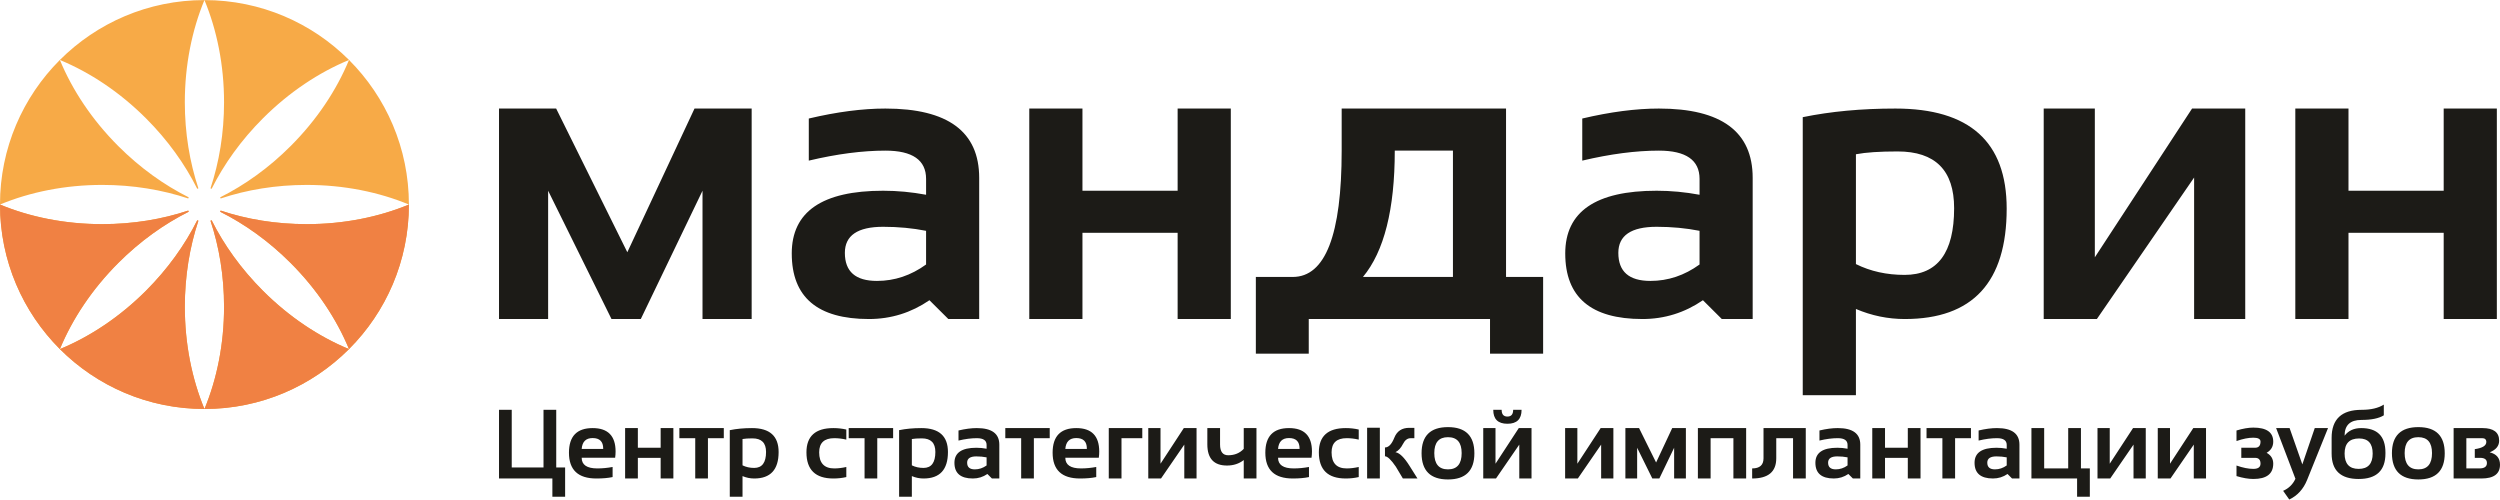 <?xml version="1.0" encoding="UTF-8"?> <svg xmlns="http://www.w3.org/2000/svg" xmlns:xlink="http://www.w3.org/1999/xlink" xmlns:xodm="http://www.corel.com/coreldraw/odm/2003" xml:space="preserve" width="1291px" height="258px" version="1.1" style="shape-rendering:geometricPrecision; text-rendering:geometricPrecision; image-rendering:optimizeQuality; fill-rule:evenodd; clip-rule:evenodd" viewBox="0 0 1291 257.91"> <defs> <style type="text/css"> .fil1 {fill:#F7AA47} .fil2 {fill:#F08143} .fil3 {fill:#1C1B17;fill-rule:nonzero} .fil0 {fill:#1C1B17;fill-rule:nonzero} </style> </defs> <g id="Layer_x0020_1">  <g id="_1881212056016"> <path class="fil0" d="M257.69 164.7l0 -108.69 29.51 0 36.75 74.2 34.7 -74.2 29.51 0 0 108.69 -25.38 0 0 -66.25 -31.87 66.25 -15.13 0 -32.72 -66.25 0 66.25 -25.37 0zm151.17 -33.85c0,-21.59 15.73,-32.4 47.21,-32.4 7.39,0 14.78,0.7 22.16,2.08l0 -8.2c0,-9.72 -7.03,-14.59 -21.02,-14.59 -11.88,0 -25.06,1.73 -39.55,5.16l0 -21.74c14.49,-3.42 27.67,-5.15 39.55,-5.15 32.29,0 48.44,11.94 48.44,35.79l0 72.9 -15.93 0 -9.76 -9.71c-9.43,6.46 -19.86,9.71 -31.24,9.71 -26.57,0 -39.86,-11.27 -39.86,-33.85zm69.37 -11.7c-6.92,-1.37 -14.31,-2.08 -22.16,-2.08 -13.18,0 -19.78,4.49 -19.78,13.46 0,9.68 5.51,14.49 16.57,14.49 9.12,0 17.56,-2.83 25.37,-8.48l0 -17.39zm53.29 45.55l0 -108.69 27.46 0 0 42.44 49.15 0 0 -42.44 27.46 0 0 108.69 -27.46 0 0 -44.52 -49.15 0 0 44.52 -27.46 0zm172.31 -21.73l46.47 0 0 -65.23 -30.04 0c0,30.28 -5.48,52.05 -16.43,65.23zm-55.31 39.61l0 -39.61 19.05 0c16.86,0 25.27,-21.77 25.27,-65.23l0 -21.73 84.88 0 0 86.96 19.15 0 0 39.61 -27.42 0 0 -17.88 -93.61 0 0 17.88 -27.32 0zm159.77 -51.73c0,-21.59 15.72,-32.4 47.21,-32.4 7.38,0 14.77,0.7 22.15,2.08l0 -8.2c0,-9.72 -7.03,-14.59 -21.02,-14.59 -11.88,0 -25.06,1.73 -39.55,5.16l0 -21.74c14.49,-3.42 27.67,-5.15 39.55,-5.15 32.3,0 48.45,11.94 48.45,35.79l0 72.9 -15.94 0 -9.75 -9.71c-9.44,6.46 -19.86,9.71 -31.24,9.71 -26.58,0 -39.86,-11.27 -39.86,-33.85zm69.36 -11.7c-6.92,-1.37 -14.31,-2.08 -22.15,-2.08 -13.18,0 -19.79,4.49 -19.79,13.46 0,9.68 5.51,14.49 16.57,14.49 9.12,0 17.56,-2.83 25.37,-8.48l0 -17.39zm80.75 17.18c7.53,3.74 15.9,5.58 25.13,5.58 17.06,0 25.58,-11.48 25.58,-34.45 0,-19.54 -9.72,-29.3 -29.19,-29.3 -9.19,0 -16.36,0.46 -21.52,1.45l0 56.72zm-27.46 -75.87c14.42,-2.97 30.39,-4.45 47.85,-4.45 38.31,0 57.46,17.2 57.46,51.66 0,38.02 -17.53,57.03 -52.62,57.03 -8.69,0 -17.1,-1.73 -25.23,-5.19l0 44.53 -27.46 0 0 -143.58zm202.1 104.24l0 -73.07 -50.22 73.07 -27.45 0 0 -108.69 26.4 0 0 76.82 50.21 -76.82 27.46 0 0 108.69 -26.4 0zm52.26 0l0 -108.69 27.46 0 0 42.44 49.16 0 0 -42.44 27.45 0 0 108.69 -27.45 0 0 -44.52 -49.16 0 0 44.52 -27.46 0z"></path> <g> <path class="fil1" d="M105.58 0c29.15,0 55.55,11.82 74.65,30.92 -15.53,6.43 -30.88,16.57 -44.48,30.17 -11.23,11.23 -20.09,23.64 -26.47,36.37 -0.19,-0.09 -0.38,-0.17 -0.59,-0.24 4.5,-13.51 7.01,-28.56 7.01,-44.43 0,-19.23 -3.68,-37.26 -10.12,-52.79 -29.16,0 -55.55,11.82 -74.66,30.92 6.43,15.54 16.57,30.89 30.17,44.49 11.23,11.22 23.64,20.09 36.37,26.46 -0.08,0.19 -0.17,0.39 -0.24,0.59 -13.51,-4.49 -28.56,-7.01 -44.43,-7.01 -19.23,0 -37.26,3.69 -52.79,10.13 0,29.15 11.82,55.55 30.92,74.65 15.54,-6.42 30.89,-16.57 44.49,-30.16 11.22,-11.23 20.09,-23.65 26.46,-36.38 0.19,0.09 0.39,0.17 0.59,0.25 -4.49,13.5 -7.01,28.55 -7.01,44.43 0,19.23 3.69,37.26 10.13,52.79 -29.16,0 -55.55,-11.82 -74.66,-30.93 6.43,-15.53 16.57,-30.89 30.17,-44.48 11.22,-11.23 23.64,-20.09 36.37,-26.46 -0.09,-0.2 -0.17,-0.4 -0.24,-0.6 -13.51,4.5 -28.56,7.01 -44.43,7.01 -19.23,0 -37.26,-3.68 -52.79,-10.12 0,-29.16 11.82,-55.55 30.92,-74.66 15.54,6.43 30.89,16.57 44.49,30.17 11.23,11.22 20.09,23.64 26.46,36.37 0.2,-0.09 0.39,-0.17 0.59,-0.24 -4.49,-13.51 -7.01,-28.56 -7.01,-44.43 0,-19.23 3.69,-37.26 10.13,-52.79zm8.36 102.46c13.5,-4.5 28.55,-7.01 44.43,-7.01 19.23,0 37.26,3.69 52.79,10.13 0,-29.16 -11.82,-55.55 -30.93,-74.66 -6.43,15.54 -16.56,30.89 -30.17,44.49 -11.22,11.23 -23.64,20.09 -36.37,26.46 0.09,0.2 0.17,0.39 0.25,0.59zm-0.25 6.83c12.73,6.37 25.15,15.23 36.37,26.46 13.61,13.6 23.74,28.95 30.17,44.48 19.11,-19.1 30.93,-45.5 30.93,-74.65 -15.53,6.44 -33.56,10.12 -52.79,10.12 -15.88,0 -30.93,-2.51 -44.43,-7.01 -0.08,0.21 -0.16,0.4 -0.25,0.6zm-4.41 4.4c6.38,12.73 15.24,25.15 26.47,36.38 13.6,13.6 28.95,23.74 44.48,30.16 -19.1,19.11 -45.5,30.93 -74.65,30.93 6.44,-15.53 10.12,-33.56 10.12,-52.79 0,-15.88 -2.51,-30.93 -7.01,-44.43 0.21,-0.08 0.4,-0.16 0.59,-0.25z"></path> <path class="fil2" d="M0 105.58c0,29.15 11.82,55.55 30.92,74.65 15.54,-6.42 30.89,-16.57 44.49,-30.16 11.22,-11.23 20.09,-23.65 26.46,-36.38 0.19,0.09 0.39,0.17 0.59,0.25 -4.49,13.5 -7.01,28.55 -7.01,44.43 0,19.23 3.69,37.26 10.13,52.79 -29.16,0 -55.55,-11.82 -74.66,-30.93 6.43,-15.53 16.57,-30.89 30.17,-44.48 11.22,-11.23 23.64,-20.09 36.37,-26.46 -0.09,-0.2 -0.17,-0.4 -0.24,-0.6 -13.51,4.5 -28.56,7.01 -44.43,7.01 -19.23,0 -37.26,-3.68 -52.79,-10.12zm113.69 3.71c12.73,6.37 25.15,15.23 36.37,26.46 13.61,13.6 23.74,28.95 30.17,44.48 19.11,-19.1 30.93,-45.5 30.93,-74.65 -15.53,6.44 -33.56,10.12 -52.79,10.12 -15.88,0 -30.93,-2.51 -44.43,-7.01 -0.08,0.21 -0.16,0.4 -0.25,0.6zm-4.41 4.4c6.38,12.73 15.24,25.15 26.47,36.38 13.6,13.6 28.95,23.74 44.48,30.16 -19.1,19.11 -45.5,30.93 -74.65,30.93 6.44,-15.53 10.12,-33.56 10.12,-52.79 0,-15.88 -2.51,-30.93 -7.01,-44.43 0.21,-0.08 0.4,-0.16 0.59,-0.25z"></path> </g> <path class="fil3" d="M257.69 247.05l0 -35.46 6.57 0 0 29.76 16.41 0 0 -29.76 6.57 0 0 29.76 4.59 0 0 15.12 -6.58 0 0 -9.42 -27.56 0zm48.34 -26.03c7.9,0 11.86,4.03 11.86,12.09 0,1.08 -0.08,2.15 -0.23,3.23l-17.28 0c0,3.67 2.7,5.51 8.08,5.51 2.63,0 5.26,-0.26 7.89,-0.75l0 5.21c-2.31,0.5 -5.1,0.74 -8.38,0.74 -9.45,0 -14.16,-4.43 -14.16,-13.31 0,-8.48 4.07,-12.72 12.22,-12.72zm-5.65 10.76l11.11 0 0 -0.2c0,-3.6 -1.82,-5.41 -5.46,-5.41 -3.47,0 -5.36,1.87 -5.65,5.61zm22.43 15.27l0 -26.03 6.58 0 0 10.16 11.77 0 0 -10.16 6.57 0 0 26.03 -6.57 0 0 -10.66 -11.77 0 0 10.66 -6.58 0zm50.96 -26.03l0 5.21 -8.19 0 0 20.82 -6.56 0 0 -20.82 -8.19 0 0 -5.21 22.94 0zm9.67 19.24c1.8,0.89 3.81,1.33 6.02,1.33 4.09,0 6.13,-2.75 6.13,-8.25 0,-4.68 -2.33,-7.01 -7,-7.01 -2.2,0 -3.91,0.11 -5.15,0.34l0 13.59zm-6.58 -18.17c3.46,-0.71 7.28,-1.07 11.46,-1.07 9.18,0 13.76,4.12 13.76,12.37 0,9.11 -4.19,13.66 -12.6,13.66 -2.08,0 -4.09,-0.41 -6.04,-1.24l0 10.66 -6.58 0 0 -34.38zm60.18 24.22c-2.15,0.5 -4.39,0.74 -6.7,0.74 -9.25,0 -13.89,-4.5 -13.89,-13.51 0,-8.35 4.64,-12.52 13.89,-12.52 2.31,0 4.55,0.25 6.7,0.75l0 5.2c-2.15,-0.5 -4.22,-0.74 -6.21,-0.74 -5.2,0 -7.81,2.43 -7.81,7.31 0,5.54 2.61,8.31 7.81,8.31 1.99,0 4.06,-0.26 6.21,-0.75l0 5.21zm24.17 -25.29l0 5.21 -8.19 0 0 20.82 -6.56 0 0 -20.82 -8.19 0 0 -5.21 22.94 0zm9.67 19.24c1.8,0.89 3.81,1.33 6.02,1.33 4.08,0 6.12,-2.75 6.12,-8.25 0,-4.68 -2.32,-7.01 -6.99,-7.01 -2.2,0 -3.92,0.11 -5.15,0.34l0 13.59zm-6.58 -18.17c3.46,-0.71 7.28,-1.07 11.46,-1.07 9.18,0 13.76,4.12 13.76,12.37 0,9.11 -4.2,13.66 -12.6,13.66 -2.08,0 -4.09,-0.41 -6.04,-1.24l0 10.66 -6.58 0 0 -34.38zm28.57 16.85c0,-5.17 3.76,-7.76 11.3,-7.76 1.77,0 3.54,0.17 5.31,0.5l0 -1.96c0,-2.33 -1.69,-3.49 -5.04,-3.49 -2.84,0 -6,0.41 -9.47,1.23l0 -5.2c3.47,-0.83 6.63,-1.24 9.47,-1.24 7.74,0 11.61,2.86 11.61,8.57l0 17.46 -3.82 0 -2.34 -2.33c-2.26,1.55 -4.75,2.33 -7.48,2.33 -6.36,0 -9.54,-2.7 -9.54,-8.11zm16.61 -2.8c-1.66,-0.33 -3.43,-0.5 -5.31,-0.5 -3.15,0 -4.74,1.08 -4.74,3.23 0,2.32 1.32,3.47 3.97,3.47 2.19,0 4.21,-0.68 6.08,-2.03l0 -4.17zm32.6 -15.12l0 5.21 -8.19 0 0 20.82 -6.56 0 0 -20.82 -8.19 0 0 -5.21 22.94 0zm13.71 0c7.9,0 11.85,4.03 11.85,12.09 0,1.08 -0.07,2.15 -0.22,3.23l-17.29 0c0,3.67 2.7,5.51 8.09,5.51 2.63,0 5.25,-0.26 7.88,-0.75l0 5.21c-2.3,0.5 -5.09,0.74 -8.37,0.74 -9.45,0 -14.16,-4.43 -14.16,-13.31 0,-8.48 4.07,-12.72 12.22,-12.72zm-5.66 10.76l11.12 0 0 -0.2c0,-3.6 -1.82,-5.41 -5.46,-5.41 -3.47,0 -5.36,1.87 -5.66,5.61zm22.44 15.27l0 -26.03 17.31 0 0 5.21 -10.74 0 0 20.82 -6.57 0zm39 0l0 -17.5 -12.02 17.5 -6.58 0 0 -26.03 6.32 0 0 18.4 12.03 -18.4 6.58 0 0 26.03 -6.33 0zm37.27 -26.03l0 26.03 -6.57 0 0 -9.52c-2.41,1.89 -5.3,2.83 -8.66,2.83 -6.76,0 -10.14,-3.65 -10.14,-10.94l0 -8.4 6.57 0 0 8.48c0,3.7 1.4,5.55 4.2,5.55 3.28,0 5.96,-1.1 8.03,-3.3l0 -10.73 6.57 0zm16.8 0c7.91,0 11.86,4.03 11.86,12.09 0,1.08 -0.08,2.15 -0.23,3.23l-17.28 0c0,3.67 2.7,5.51 8.08,5.51 2.64,0 5.26,-0.26 7.89,-0.75l0 5.21c-2.3,0.5 -5.09,0.74 -8.38,0.74 -9.44,0 -14.16,-4.43 -14.16,-13.31 0,-8.48 4.08,-12.72 12.22,-12.72zm-5.65 10.76l11.11 0 0 -0.2c0,-3.6 -1.82,-5.41 -5.46,-5.41 -3.46,0 -5.35,1.87 -5.65,5.61zm41.66 14.53c-2.15,0.5 -4.39,0.74 -6.7,0.74 -9.26,0 -13.89,-4.5 -13.89,-13.51 0,-8.35 4.63,-12.52 13.89,-12.52 2.31,0 4.55,0.25 6.7,0.75l0 5.2c-2.15,-0.5 -4.22,-0.74 -6.21,-0.74 -5.2,0 -7.81,2.43 -7.81,7.31 0,5.54 2.61,8.31 7.81,8.31 1.99,0 4.06,-0.26 6.21,-0.75l0 5.21zm10.9 -25.47l0 26.21 -6.57 0 0 -26.21 6.57 0zm11.9 26.21l-3.64 -6.1c-2.45,-3.59 -4.32,-5.37 -5.61,-5.37l0 -4.55c1.87,0 3.48,-1.68 4.84,-5.07 1.36,-3.38 3.91,-5.07 7.69,-5.07l2.65 0 0 5.36 -1.96 0c-1.62,0 -2.93,1 -3.94,3 -1.01,2 -2.3,3.41 -3.87,4.22 2.12,0.35 4.54,2.69 7.26,7.04l4.12 6.54 -7.54 0zm9.65 -13.01c0,-9.02 4.55,-13.52 13.63,-13.52 9.09,0 13.64,4.5 13.64,13.52 0,9 -4.55,13.51 -13.64,13.51 -9.05,0 -13.6,-4.51 -13.63,-13.51zm6.57 -0.11c0,5.61 2.35,8.41 7.06,8.41 4.72,0 7.07,-2.8 7.07,-8.41 0,-5.46 -2.35,-8.21 -7.07,-8.21 -4.71,0 -7.06,2.75 -7.06,8.21zm43.89 13.12l0 -17.5 -12.03 17.5 -6.58 0 0 -26.03 6.33 0 0 18.4 12.02 -18.4 6.58 0 0 26.03 -6.32 0zm-13.44 -35.46l4.33 0c0,2.32 0.99,3.48 2.98,3.48 1.98,0 2.97,-1.16 2.97,-3.48l4.34 0c0,4.8 -2.44,7.2 -7.31,7.2 -4.88,0 -7.31,-2.4 -7.31,-7.2zm55.71 35.46l0 -17.5 -12.03 17.5 -6.57 0 0 -26.03 6.32 0 0 18.4 12.03 -18.4 6.57 0 0 26.03 -6.32 0zm12.52 0l0 -26.03 7.06 0 8.8 17.77 8.32 -17.77 7.06 0 0 26.03 -6.07 0 0 -15.87 -7.64 15.87 -3.62 0 -7.84 -15.87 0 15.87 -6.07 0zm37.44 0l0 -26.03 24.92 0 0 26.03 -6.58 0 0 -20.82 -11.77 0 0 20.82 -6.57 0zm28.02 -5.2c3.91,0 5.87,-1.74 5.87,-5.21l0 -15.62 21.82 0 0 26.03 -6.57 0 0 -20.82 -8.67 0 0 10.41c0,6.94 -4.15,10.41 -12.45,10.41l0 -5.2zm32.66 -2.91c0,-5.17 3.76,-7.76 11.3,-7.76 1.77,0 3.54,0.17 5.31,0.5l0 -1.96c0,-2.33 -1.69,-3.49 -5.04,-3.49 -2.84,0 -6,0.41 -9.47,1.23l0 -5.2c3.47,-0.83 6.63,-1.24 9.47,-1.24 7.74,0 11.61,2.86 11.61,8.57l0 17.46 -3.82 0 -2.34 -2.33c-2.26,1.55 -4.75,2.33 -7.48,2.33 -6.36,0 -9.54,-2.7 -9.54,-8.11zm16.61 -2.8c-1.66,-0.33 -3.43,-0.5 -5.31,-0.5 -3.15,0 -4.74,1.08 -4.74,3.23 0,2.32 1.32,3.47 3.97,3.47 2.19,0 4.21,-0.68 6.08,-2.03l0 -4.17zm12.76 10.91l0 -26.03 6.58 0 0 10.16 11.77 0 0 -10.16 6.57 0 0 26.03 -6.57 0 0 -10.66 -11.77 0 0 10.66 -6.58 0zm50.96 -26.03l0 5.21 -8.19 0 0 20.82 -6.56 0 0 -20.82 -8.19 0 0 -5.21 22.94 0zm1.86 17.92c0,-5.17 3.76,-7.76 11.3,-7.76 1.77,0 3.54,0.17 5.31,0.5l0 -1.96c0,-2.33 -1.68,-3.49 -5.03,-3.49 -2.85,0 -6.01,0.41 -9.48,1.23l0 -5.2c3.47,-0.83 6.63,-1.24 9.48,-1.24 7.73,0 11.6,2.86 11.6,8.57l0 17.46 -3.82 0 -2.33 -2.33c-2.26,1.55 -4.76,2.33 -7.49,2.33 -6.36,0 -9.54,-2.7 -9.54,-8.11zm16.61 -2.8c-1.66,-0.33 -3.43,-0.5 -5.31,-0.5 -3.15,0 -4.73,1.08 -4.73,3.23 0,2.32 1.32,3.47 3.96,3.47 2.19,0 4.21,-0.68 6.08,-2.03l0 -4.17zm12.76 10.91l0 -26.03 6.58 0 0 20.83 12.41 0 0 -20.83 6.58 0 0 20.83 4.59 0 0 14.62 -6.58 0 0 -9.42 -23.58 0zm52.72 0l0 -17.5 -12.03 17.5 -6.57 0 0 -26.03 6.32 0 0 18.4 12.03 -18.4 6.57 0 0 26.03 -6.32 0zm31.12 0l0 -17.5 -12.03 17.5 -6.57 0 0 -26.03 6.32 0 0 18.4 12.02 -18.4 6.58 0 0 26.03 -6.32 0zm22.06 -24.79c3.3,-0.99 6.2,-1.49 8.68,-1.49 6.86,0 10.29,2.42 10.29,7.24 0,2.55 -1.15,4.47 -3.42,5.78 2.27,1.24 3.42,3.1 3.42,5.58 0,5.29 -3.43,7.93 -10.29,7.93 -2.48,0 -5.38,-0.49 -8.68,-1.49l0 -5.45c3.3,1.16 6.2,1.73 8.68,1.73 2.48,0 3.72,-0.9 3.72,-2.72 0,-1.99 -0.93,-2.98 -2.78,-2.98l-7.14 0 0 -5.21 7.07 0c1.89,0 2.85,-1.05 2.85,-3.17 0,-1.35 -1.24,-2.03 -3.72,-2.03 -2.48,0 -5.38,0.57 -8.68,1.73l0 -5.45zm20.46 -1.24l6.96 0 6.58 18.75 6.41 -18.75 6.85 0 -10.81 26.8c-1.92,4.72 -4.98,8.09 -9.2,10.09l-3.17 -4.49c2.91,-1.27 5.03,-3.35 6.35,-6.22l-9.97 -26.18zm56.45 13.14c0,8.76 -4.61,13.14 -13.83,13.14 -9.3,0 -13.96,-4.38 -13.96,-13.14l0 -8.06c0,-9.67 5.16,-14.51 15.47,-14.51 4.83,0 8.65,-0.9 11.48,-2.7l0 5.54c-2.53,1.58 -6.38,2.38 -11.56,2.38 -5.79,0 -8.69,2.7 -8.69,8.13 2.01,-2.62 4.86,-3.92 8.55,-3.92 8.36,0 12.54,4.2 12.54,12.59l0 0.55zm-13.83 7.93c4.83,0 7.24,-2.64 7.24,-7.93 0,-5.19 -2.34,-7.78 -7,-7.78 -5,0 -7.5,2.59 -7.5,7.78 0,5.29 2.42,7.93 7.26,7.93zm17.18 -8.05c0,-9.02 4.55,-13.52 13.64,-13.52 9.09,0 13.63,4.5 13.63,13.52 0,9 -4.54,13.51 -13.63,13.51 -9.06,0 -13.6,-4.51 -13.64,-13.51zm6.57 -0.11c0,5.61 2.35,8.41 7.07,8.41 4.71,0 7.06,-2.8 7.06,-8.41 0,-5.46 -2.35,-8.21 -7.06,-8.21 -4.72,0 -7.07,2.75 -7.07,8.21zm25.29 13.12l0 -26.03 14.88 0c5.75,0 8.63,2.18 8.63,6.52 0,2.7 -1.63,4.69 -4.87,6 3.54,0.88 5.31,3.01 5.31,6.39 0,4.75 -3.2,7.12 -9.59,7.12l-14.36 0zm13.34 -5.2c2.58,0 3.86,-0.94 3.86,-2.8 0,-1.77 -1.17,-2.66 -3.54,-2.66l-2.73 0 0 -4.49c3.97,-0.57 5.95,-1.81 5.95,-3.69 0,-1.32 -0.73,-1.98 -2.17,-1.98l-8.14 0 0 15.62 6.77 0z"></path> </g> </g> </svg> 